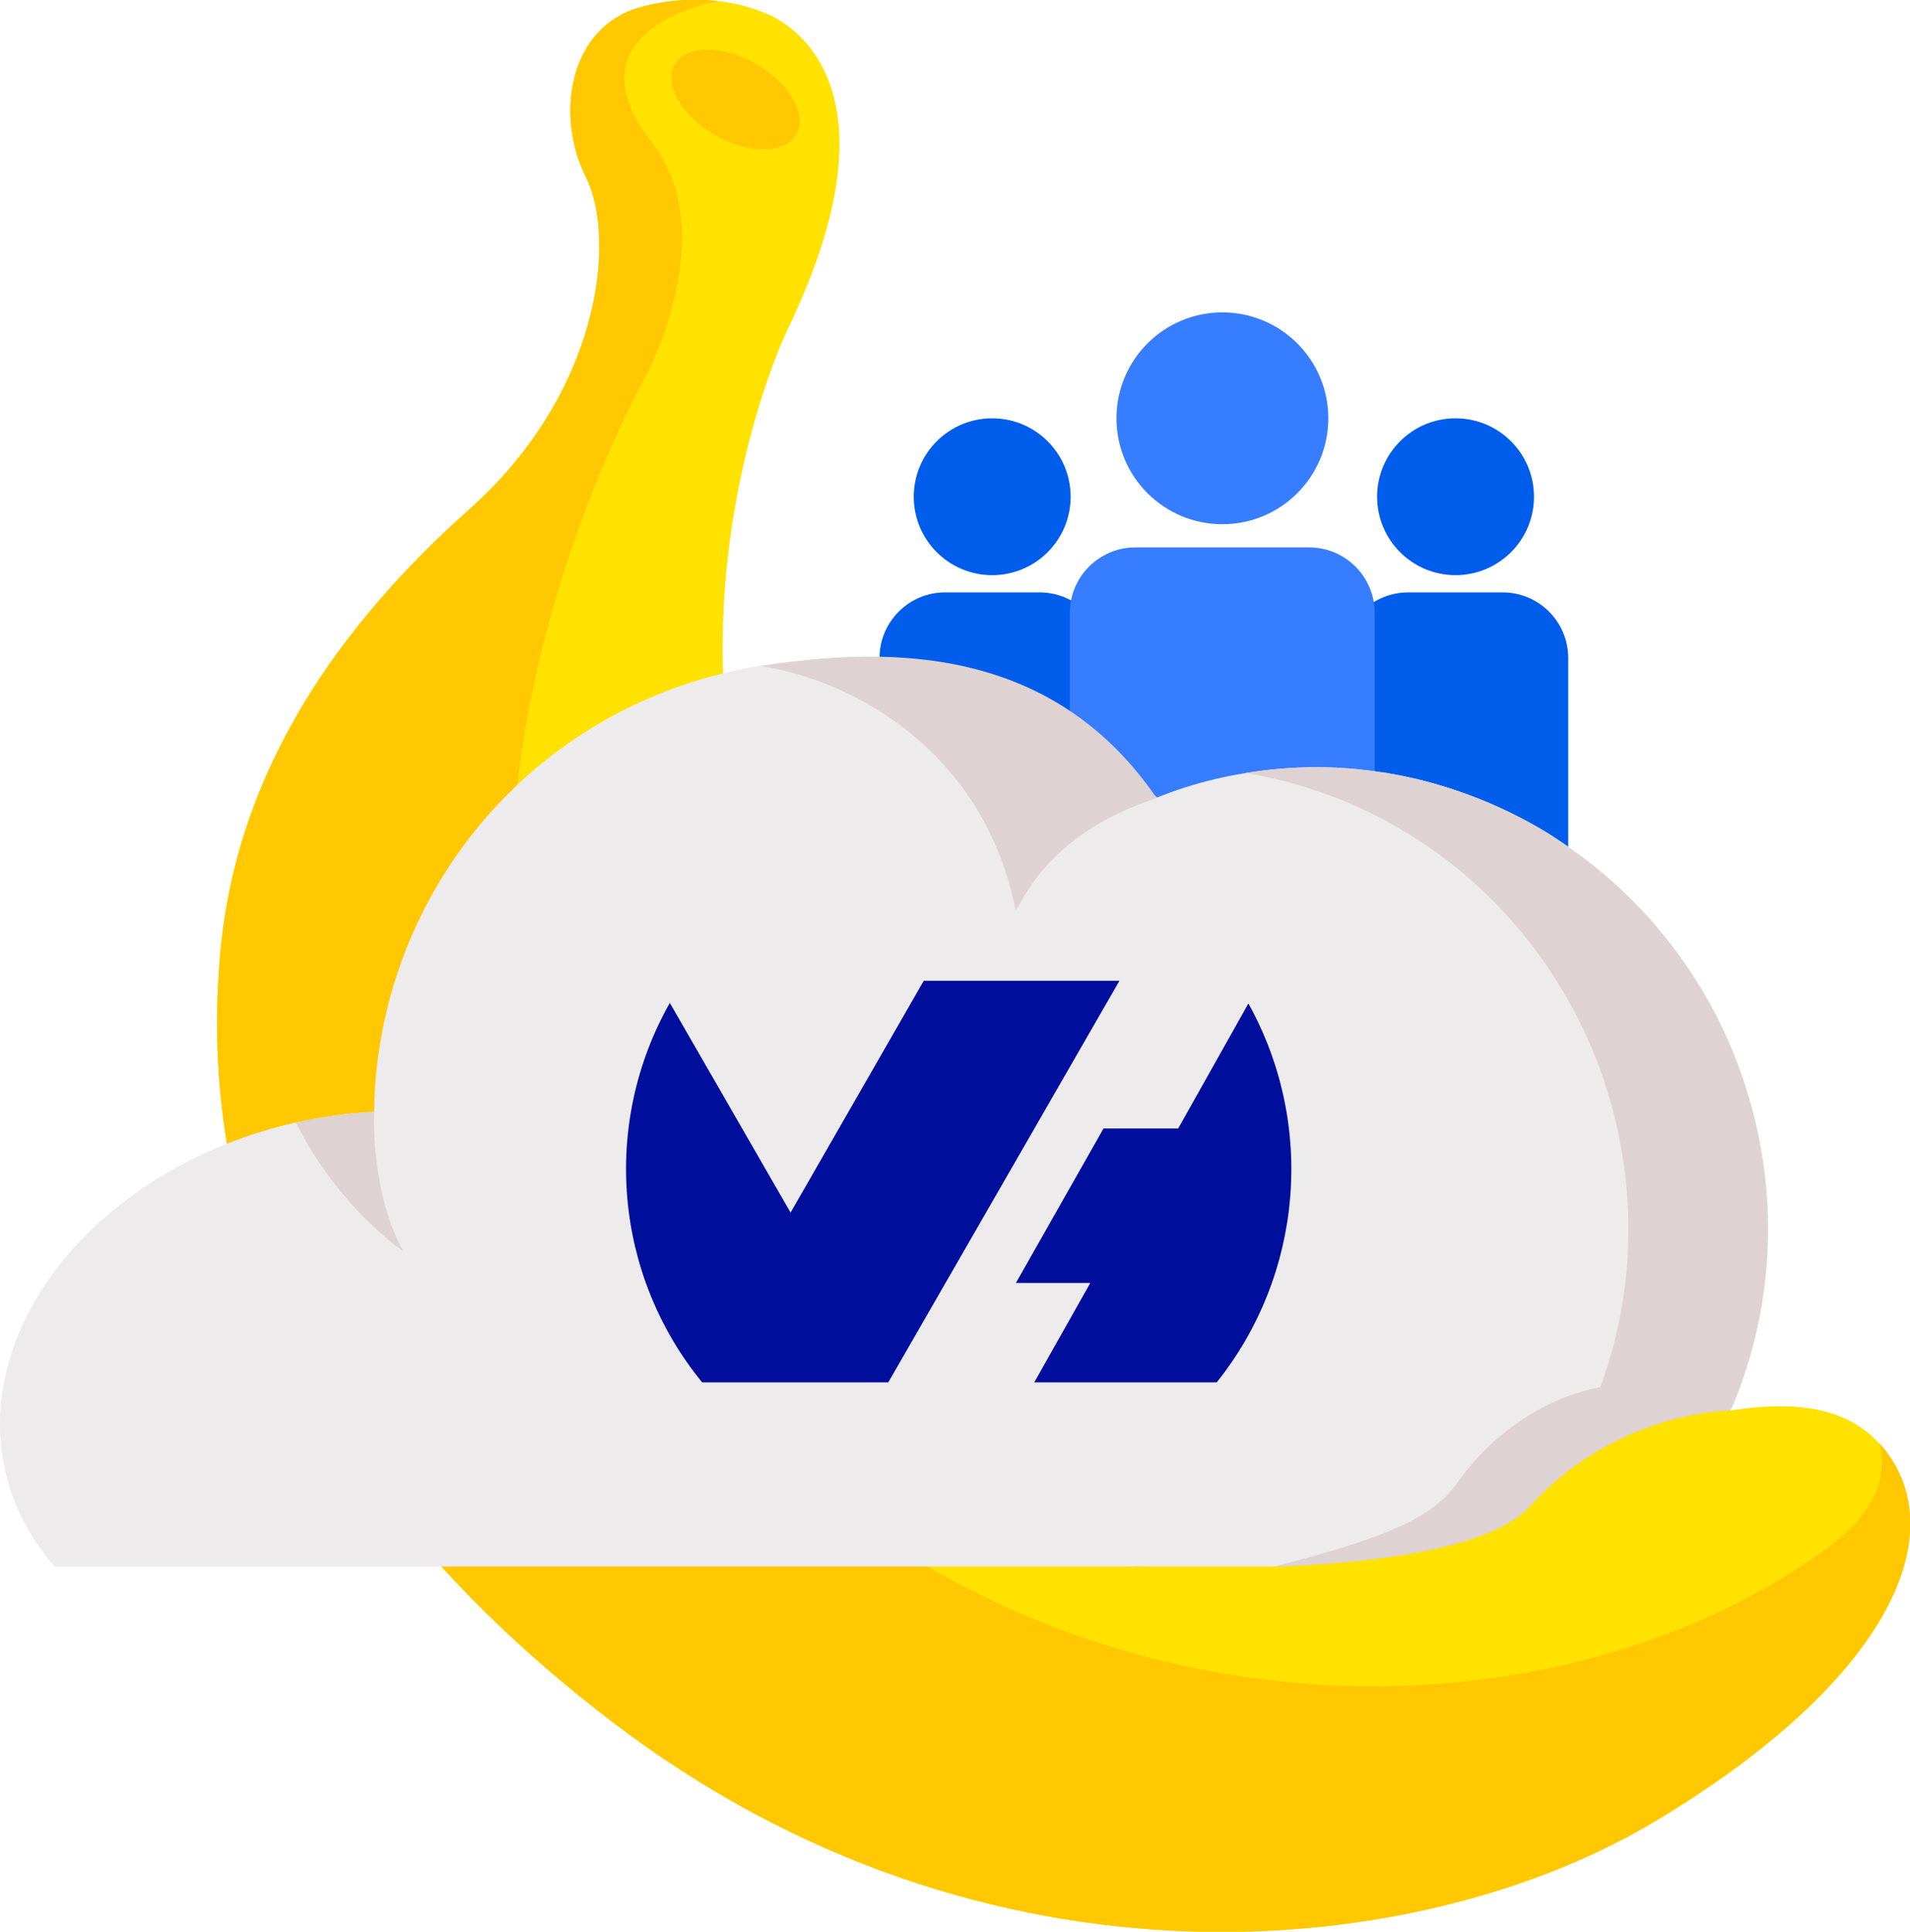 <?xml version="1.0" encoding="UTF-8"?>
<svg id="Calque_2" data-name="Calque 2" xmlns="http://www.w3.org/2000/svg" viewBox="0 0 70.86 71.67">
  <defs>
    <style>
      .cls-1 {
        fill: #edebeb;
      }

      .cls-2 {
        fill: #ffe200;
      }

      .cls-3 {
        fill: #377dff;
      }

      .cls-4 {
        fill: #ffc801;
      }

      .cls-5 {
        fill: #005deb;
      }

      .cls-6 {
        fill: #000e9c;
        fill-rule: evenodd;
      }

      .cls-7 {
        fill: #ded2d2;
      }
    </style>
  </defs>
  <g id="Calque_1-2" data-name="Calque 1">
    <g>
      <path class="cls-5" d="M52.24,21.98h3.51c1.34,0,2.43,1.09,2.43,2.43v8.42h-8.37v-8.42c0-1.34,1.09-2.43,2.43-2.43Z"/>
      <circle class="cls-5" cx="54" cy="18.43" r="2.91"/>
      <path class="cls-5" d="M35.06,21.98h3.51c1.34,0,2.43,1.09,2.43,2.43v8.42h-8.37v-8.42c0-1.34,1.09-2.43,2.43-2.43Z"/>
      <circle class="cls-5" cx="36.81" cy="18.43" r="2.91"/>
      <path class="cls-3" d="M42.13,20.31h6.44c1.34,0,2.43,1.09,2.43,2.43v11.33h-11.31v-11.33c0-1.34,1.09-2.43,2.43-2.43Z"/>
      <circle class="cls-3" cx="45.35" cy="15.52" r="3.93"/>
      <g>
        <path class="cls-2" d="M61.46,67.54c-8.72,5.26-24.9,6.94-38.78-3.68-13.87-10.61-15.13-21.86-14.5-28.59.63-6.72,4.41-12.08,9.25-16.39,4.83-4.31,5.46-9.98,4.31-12.3-1.16-2.31-.63-5.57,2-6.31,1.12-.31,2.12-.32,2.9-.23,1.05.12,1.7.43,1.7.43,0,0,5.69,1.82.86,11.79,0,0-8.41,17.45,6.31,32.05,5.49,5.46,11.38,7.94,16.61,8.9,2.76.51,5.59.43,8.35-.11,2.86-.56,7.04-2,9.27.48.05.05.1.1.14.16,2.55,3.13.32,8.54-8.41,13.8Z"/>
        <path class="cls-4" d="M61.46,67.54c-8.72,5.26-24.9,6.94-38.78-3.68-13.87-10.61-15.13-21.86-14.5-28.59.63-6.72,4.41-12.08,9.25-16.39,4.83-4.31,5.46-9.98,4.31-12.3-1.16-2.31-.63-5.57,2-6.31,1.12-.31,2.12-.32,2.9-.23,0,0-5.77,1-2.45,5.26,2.64,3.38-.26,8.71-.26,8.71,0,0-11.27,19.78.15,34.9,12.21,16.16,32.76,16.58,43.75,8.5,1.67-1.23,2.2-2.52,1.91-3.84.05.05.1.1.14.16,2.55,3.13.32,8.54-8.41,13.8Z"/>
        <ellipse class="cls-4" cx="27.28" cy="3.69" rx="1.52" ry="2.6" transform="translate(10.45 25.47) rotate(-60)"/>
      </g>
      <g>
        <path class="cls-1" d="M60.72,57.51c-.2.21-.42.41-.64.61H2.03c-.86-.98-1.48-2.11-1.8-3.39-1.34-5.42,3.31-11.24,10.39-13,.12-.03.24-.06.36-.08.98-.22,1.95-.35,2.9-.4.08-7.13,4.68-13.7,11.85-15.96.83-.26,1.66-.46,2.5-.59h0s.04,0,.06-.01c5.46-.83,10.89,1.09,14.63,4.9,0,0,0,0,0,0h0c.34-.13.68-.26,1.03-.37.75-.24,1.52-.42,2.28-.54.11-.02.22-.03.32-.05.22-.03.43-.06.65-.08.11-.01.22-.02.33-.03.58-.05,1.17-.07,1.74-.05.71.02,1.41.09,2.11.2.04,0,.08.01.12.02.85.14,1.67.35,2.48.62,1.14.38,2.23.88,3.26,1.49.19.11.37.23.55.35.18.12.36.24.54.37.81.57,1.57,1.21,2.27,1.92.15.16.31.32.46.48,0,0,0,0,0,0,.15.16.3.33.44.5.79.93,1.5,1.97,2.09,3.08.11.2.21.41.31.62.35.73.65,1.49.9,2.29,1.98,6.28.19,12.81-4.07,17.09Z"/>
        <g>
          <path class="cls-7" d="M37.68,33.76c.28-.27,1.09-2.79,5.23-4.15-3.81-5.57-9.71-5.68-14.69-4.9,3.61.56,8.31,3.28,9.46,9.05Z"/>
          <path class="cls-7" d="M60.72,57.51c-.21.21-.42.41-.64.6h-5.18c4.72-4.25,6.78-11.12,4.71-17.7-.38-1.22-.89-2.36-1.5-3.42-2.01-3.51-5.14-6.12-8.76-7.47-1.01-.38-2.06-.66-3.14-.84.11-.02.22-.03.32-.05.22-.03.43-.06.65-.08.11-.01.22-.02.33-.03.58-.05,1.17-.06,1.74-.05.71.02,1.41.09,2.11.2.04,0,.08.01.12.02.85.14,1.67.35,2.48.62,1.14.38,2.23.88,3.26,1.49.19.11.37.23.55.35.18.12.36.24.54.37.81.57,1.57,1.21,2.27,1.92.15.16.31.32.46.48,0,0,0,0,0,0,.15.16.3.33.44.5.79.93,1.5,1.97,2.09,3.08.11.2.21.41.31.62.35.73.65,1.49.9,2.29,1.98,6.28.19,12.81-4.07,17.09Z"/>
        </g>
        <path class="cls-7" d="M14.97,46.43s-2.41-1.61-3.99-4.78c.98-.22,1.95-.35,2.9-.4,0,0-.16,2.89,1.08,5.18Z"/>
      </g>
      <path class="cls-7" d="M59.4,51.47s-3.08.36-5.36,3.58c-.93,1.31-2.73,2.03-6.75,3.07-.83,2.23,8.62,1.3,8.62,1.3l6.61-6.67-3.12-1.27Z"/>
      <path class="cls-2" d="M42.12,58.12s12.06.62,14.65-2.24c3.21-3.55,7.45-3.55,7.45-3.55l-1.17,6.86-7.14.81-6.98,1.81-6.81-3.69Z"/>
      <path class="cls-6" d="M46.32,37.24c2.49,4.49,2.02,10.04-1.18,14.05h-6.77l2.08-3.69h-2.76l3.25-5.73h2.77l2.6-4.63h0ZM32.95,51.29h-6.9c-3.27-4-3.74-9.59-1.2-14.08l4.48,7.78,4.94-8.6h7.26l-8.57,14.89h0Z"/>
    </g>
  </g>
</svg>